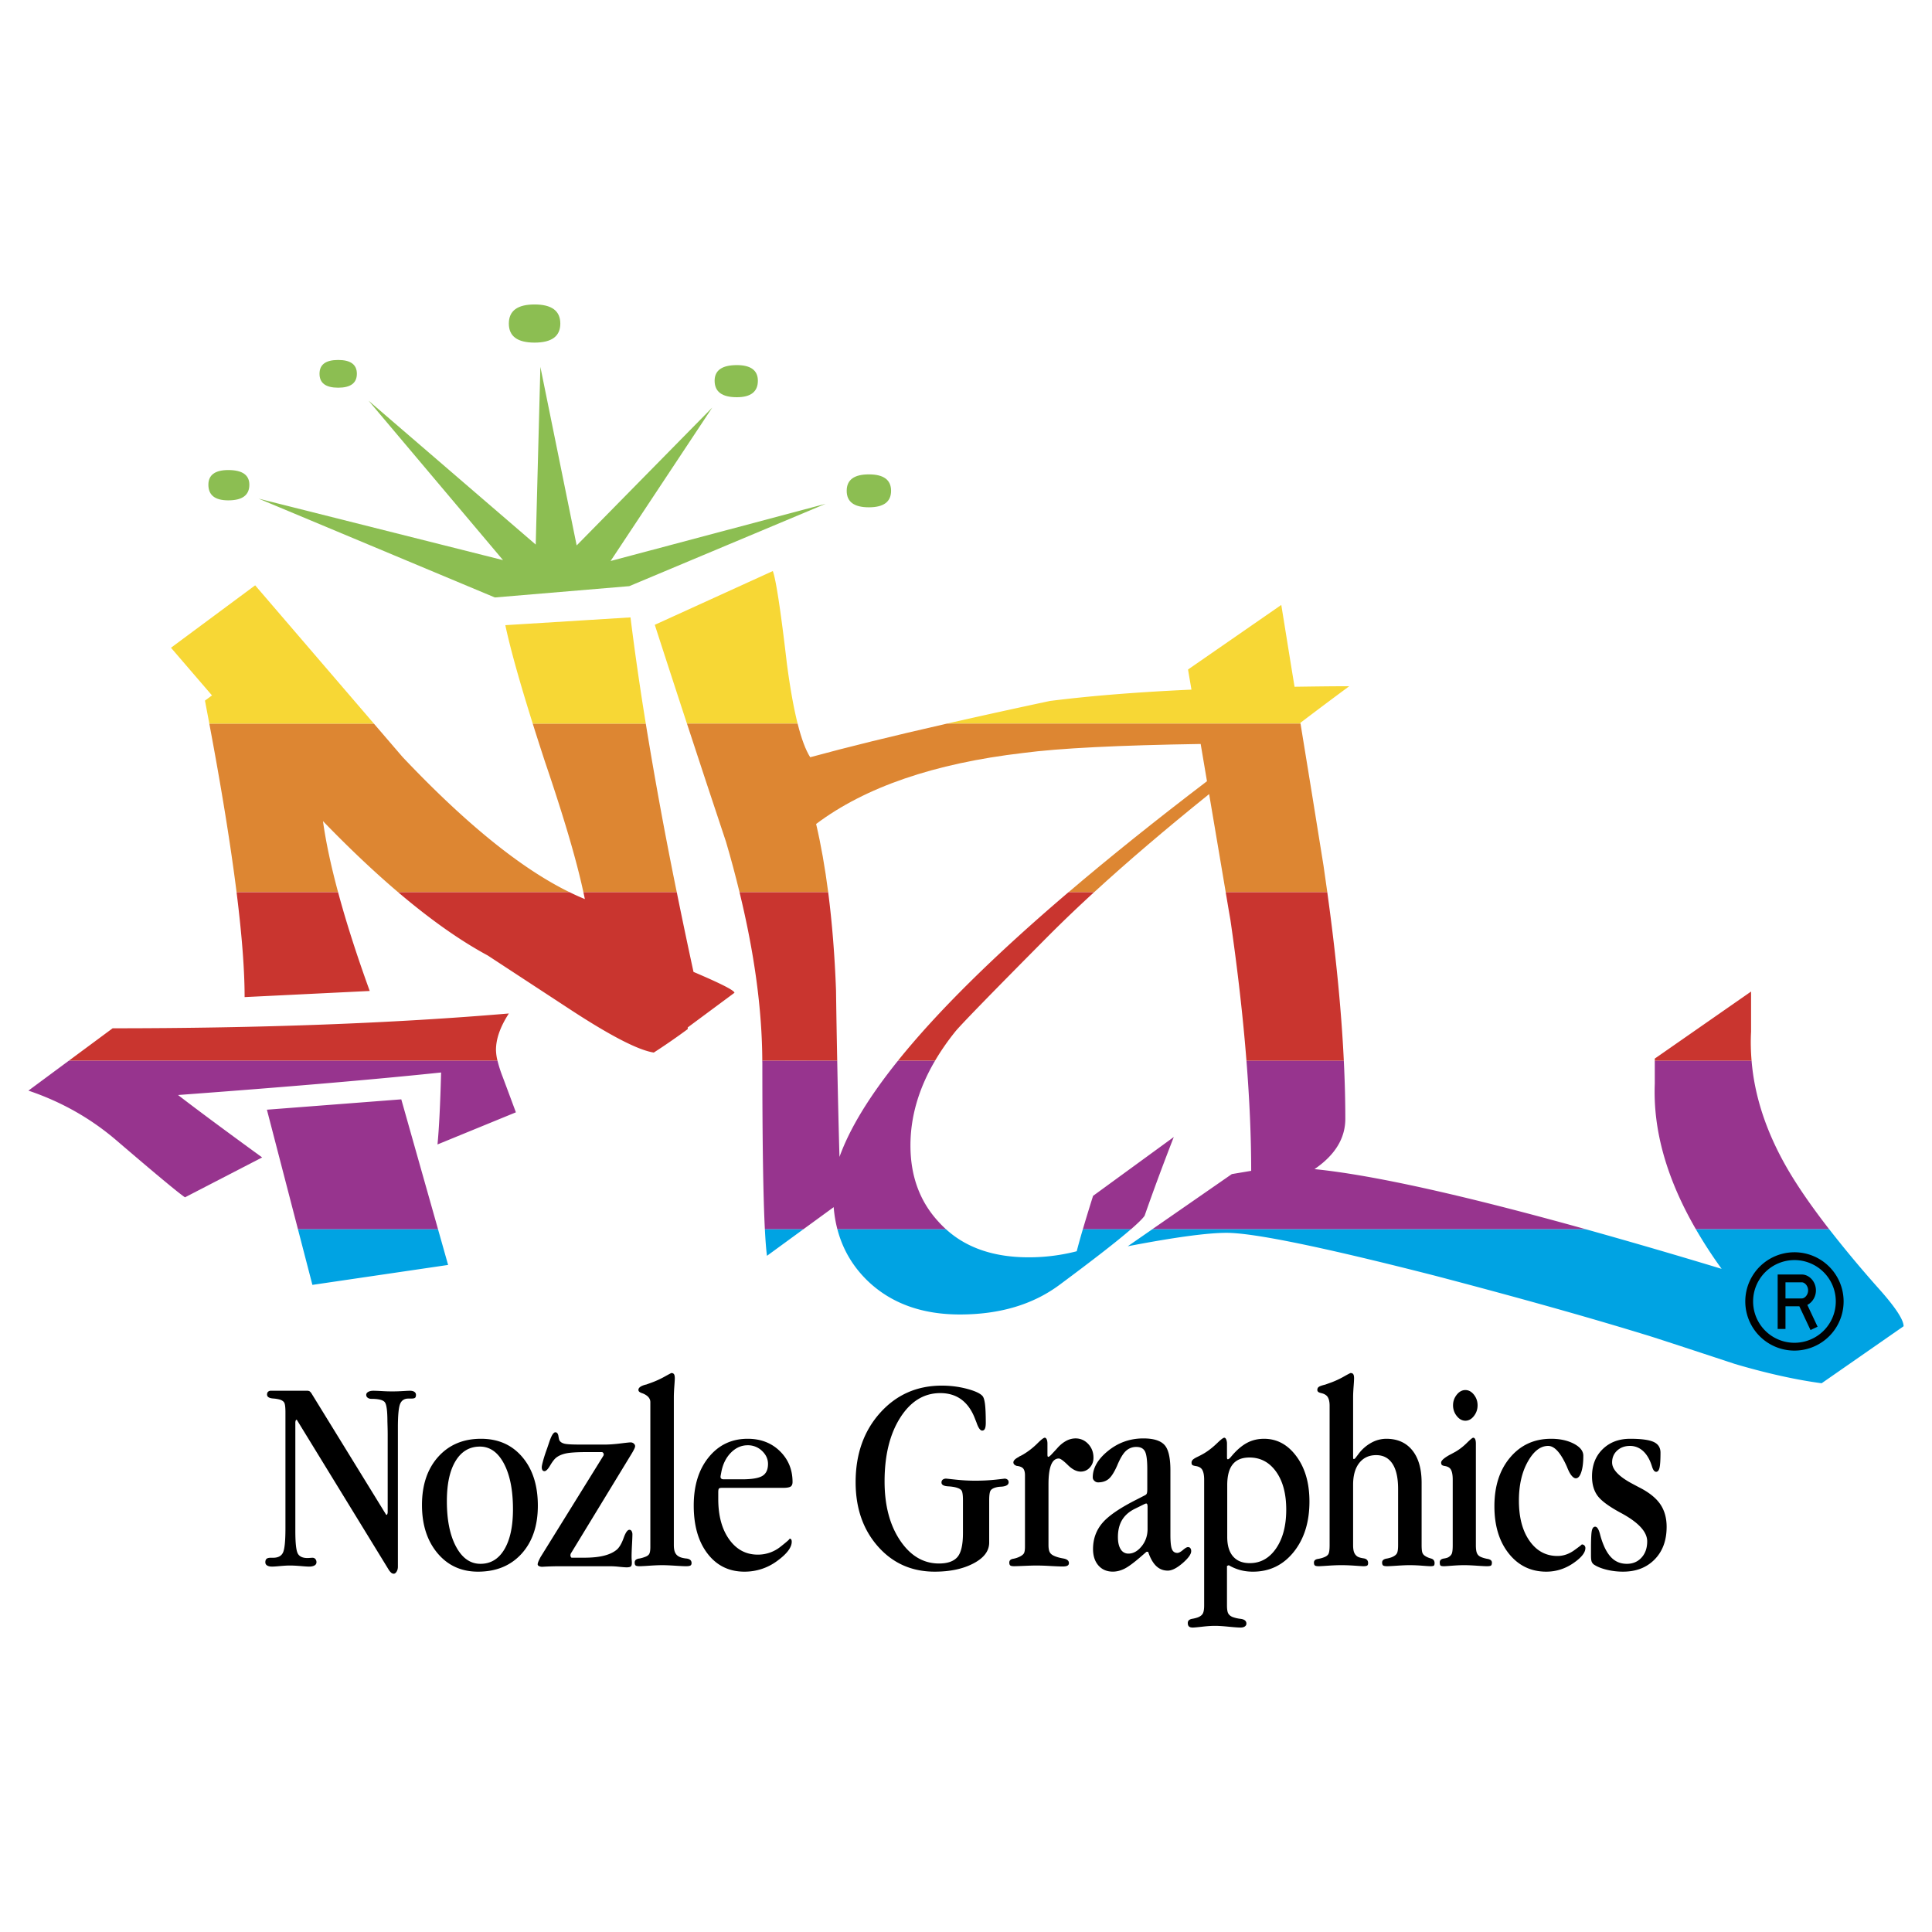 <svg xmlns="http://www.w3.org/2000/svg" width="2500" height="2500" viewBox="0 0 192.756 192.756"><path fill-rule="evenodd" clip-rule="evenodd" fill="#fff" d="M0 0h192.756v192.756H0V0z"/><path d="M27.04 138.754h3.563a.58.58 0 0 1 .27.045.772.772 0 0 1 .203.219l7.442 12.092c.018.018.036.027.054.027.027 0 .052-.029.075-.09a.584.584 0 0 0 .033-.209v-7.617c0-.307-.004-.617-.014-.928-.008-.311-.014-.471-.014-.482 0-1.057-.087-1.695-.264-1.916-.176-.221-.626-.332-1.348-.332a.593.593 0 0 1-.354-.109c-.099-.074-.148-.17-.148-.289s.065-.217.196-.295c.13-.076.304-.115.521-.115.145 0 .426.01.845.033a16.626 16.626 0 0 0 2.076 0c.378-.023.617-.033.716-.033.189 0 .338.035.446.107a.35.35 0 0 1 .163.303c0 .146-.032.246-.096.295-.063.051-.189.076-.379.076h-.284c-.397 0-.671.176-.82.527-.149.354-.224 1.148-.224 2.387v13.867c0 .18-.042.34-.127.482-.085.141-.181.211-.289.211a.404.404 0 0 1-.262-.109 1.38 1.38 0 0 1-.261-.326l-9.131-14.898c-.019-.018-.037-.027-.055-.027-.026 0-.052.029-.074.09a.584.584 0 0 0-.033.209V152.749c0 1.176.079 1.918.236 2.23.157.311.484.467.979.467.055 0 .138-.004.25-.014.113-.008.195-.014.25-.014.117 0 .211.041.284.127a.473.473 0 0 1 .108.322c0 .139-.066.246-.197.32-.132.074-.311.113-.538.113-.146 0-.43-.018-.856-.055-.427-.035-.78-.053-1.062-.053-.245 0-.564.018-.958.053-.395.037-.669.055-.823.055-.208 0-.371-.039-.489-.113a.357.357 0 0 1-.177-.32c0-.158.041-.273.122-.344.083-.07.219-.105.41-.105h.246c.482 0 .808-.166.975-.5.168-.336.253-1.152.253-2.453v-11.533c0-.5-.037-.822-.109-.967-.073-.145-.223-.254-.449-.328a3.407 3.407 0 0 0-.639-.107c-.426-.027-.639-.158-.639-.395 0-.119.034-.213.102-.279a.404.404 0 0 1 .295-.102zM50.281 146.029c.599 1.133.898 2.648.898 4.547 0 1.707-.286 3.043-.858 4.004-.572.963-1.367 1.443-2.385 1.443-1.009 0-1.821-.568-2.433-1.707s-.919-2.652-.919-4.539c0-1.729.291-3.066.872-4.018.581-.953 1.389-1.432 2.426-1.432.999.001 1.8.569 2.399 1.702zm-6.632 8.932c1.03 1.23 2.378 1.844 4.042 1.844 1.817 0 3.267-.598 4.349-1.791 1.08-1.193 1.621-2.791 1.621-4.791 0-2.018-.516-3.635-1.547-4.85-1.031-1.219-2.405-1.826-4.125-1.826-1.773 0-3.197.602-4.274 1.805-1.075 1.203-1.614 2.805-1.614 4.803.001 1.974.517 3.574 1.548 4.806zM57.874 144.125h2.454c.454 0 .972-.037 1.553-.109s.927-.109 1.036-.109a.47.47 0 0 1 .313.115c.09.078.136.166.136.266a.757.757 0 0 1-.084.266c-.058.123-.137.27-.241.443l-6.02 9.885a.504.504 0 0 0-.11.274.39.39 0 0 0 .041.176c.027.055.06.08.096.08h1.22c.795 0 1.462-.066 2-.203.537-.135.964-.34 1.282-.611.253-.227.477-.613.671-1.156.194-.545.386-.814.576-.814.09 0 .163.041.216.127a.647.647 0 0 1 .082.348c0 .172-.014.51-.041 1.014-.027.504-.041.914-.041 1.23 0 .072.004.17.014.297.009.127.014.221.014.283 0 .189-.04.311-.116.365-.077.055-.215.082-.413.082-.127 0-.372-.02-.732-.055a9.172 9.172 0 0 0-.908-.055h-4.963a29.707 29.707 0 0 0-1.793.054.743.743 0 0 1-.344-.068c-.085-.045-.128-.104-.128-.174 0-.072.024-.168.072-.285.049-.115.121-.266.217-.445l6.248-10.076a.365.365 0 0 0 .047-.104.325.325 0 0 0 .007-.059.25.25 0 0 0-.061-.158c-.041-.051-.084-.074-.129-.074h-1.437c-1.003 0-1.711.043-2.122.129s-.743.229-.996.428c-.181.146-.382.406-.604.783-.221.375-.409.562-.562.562-.091 0-.159-.033-.204-.102a.522.522 0 0 1-.068-.293c0-.109.048-.334.143-.678.094-.346.224-.738.386-1.184l.217-.641c.217-.652.42-.979.61-.979.163 0 .265.127.307.381.04.254.079.404.115.449.09.145.252.248.488.307.231.059.751.088 1.556.088zM67.229 139.393v14.75c0 .326.043.578.128.76.086.18.219.316.399.406.153.082.373.143.661.178.387.027.581.182.581.463 0 .117-.04.199-.115.244-.078.045-.219.068-.427.068-.19 0-.554-.016-1.091-.051s-.974-.053-1.307-.053c-.344 0-.769.018-1.274.053s-.831.051-.975.051c-.208 0-.342-.027-.4-.082-.059-.053-.088-.148-.088-.283 0-.236.162-.371.486-.406a3.06 3.06 0 0 0 .525-.15c.215-.072.362-.172.438-.299.077-.125.115-.367.115-.719V139.895c0-.373-.249-.662-.744-.869-.172-.055-.289-.109-.352-.164a.245.245 0 0 1-.094-.191c0-.225.244-.402.733-.529h.027l.49-.176a9.042 9.042 0 0 0 1.359-.617c.435-.242.662-.361.68-.361.118 0 .203.037.258.113s.082.215.082.414c0 .125-.016.398-.048.816-.031.419-.047.773-.047 1.062zM72.215 147.592c-.109 0-.189-.02-.244-.062-.054-.039-.082-.1-.082-.182v-.068l.082-.436c.153-.789.474-1.426.96-1.918.487-.488 1.042-.732 1.664-.732a2.01 2.01 0 0 1 1.434.564c.396.377.595.809.595 1.297 0 .572-.188.971-.562 1.197-.375.227-1.058.34-2.049.34h-1.798zm6.66.728c.13-.082.197-.236.197-.463 0-1.225-.42-2.248-1.261-3.074-.842-.824-1.913-1.236-3.214-1.236-1.592 0-2.887.611-3.885 1.836-.999 1.223-1.498 2.832-1.498 4.826 0 2.006.46 3.605 1.383 4.803.921 1.195 2.147 1.793 3.675 1.793a5.421 5.421 0 0 0 3.254-1.061c.976-.707 1.465-1.35 1.465-1.926 0-.107-.02-.186-.058-.236-.039-.049-.095-.074-.17-.074.09 0-.203.268-.879.799a3.598 3.598 0 0 1-2.286.799c-1.172 0-2.122-.508-2.848-1.523s-1.089-2.359-1.089-4.033v-.66c0-.197.022-.322.067-.371.046-.051.136-.074.271-.074h6.134c.364-.002.611-.045.742-.125zM96.075 152.955v-3.268c0-.514-.048-.842-.143-.98-.095-.141-.318-.25-.671-.332a4.426 4.426 0 0 0-.665-.082c-.443-.027-.663-.152-.663-.377a.36.36 0 0 1 .121-.291.55.55 0 0 1 .353-.102c.018 0 .345.035.983.104a18.48 18.48 0 0 0 1.905.102c.723 0 1.4-.035 2.033-.102.633-.068.928-.104.881-.104.127 0 .229.033.305.096.078.062.117.152.117.27 0 .242-.223.387-.67.432-.219.01-.387.025-.504.055-.318.07-.525.182-.621.332-.098.148-.145.475-.145.98v4.215c0 .836-.521 1.529-1.566 2.078-1.043.549-2.333.824-3.869.824-2.295 0-4.185-.84-5.667-2.52-1.481-1.68-2.223-3.816-2.223-6.408 0-2.789.812-5.094 2.437-6.91 1.626-1.814 3.679-2.723 6.162-2.723.866 0 1.7.105 2.499.316.798.211 1.316.449 1.55.709.117.117.203.387.258.805.053.42.08 1.043.08 1.871 0 .271-.029.471-.086.596-.059.127-.15.189-.275.189-.195 0-.389-.279-.576-.836-.082-.199-.143-.357-.188-.473-.325-.801-.773-1.406-1.342-1.816-.569-.408-1.26-.615-2.073-.615-1.627 0-2.959.82-3.999 2.457-1.039 1.639-1.558 3.758-1.558 6.355 0 2.389.516 4.35 1.547 5.885 1.031 1.535 2.326 2.303 3.883 2.303.85 0 1.461-.213 1.832-.639.372-.423.558-1.222.558-2.396zM104.504 144.033v1.068c0 .109.008.178.023.207a.07.07 0 0 0 .066.039c.047 0 .117-.045.215-.139a1.59 1.59 0 0 1 .059-.055l.557-.6c.287-.34.592-.598.91-.775a1.97 1.97 0 0 1 .967-.268c.502 0 .928.188 1.275.559.346.373.52.828.52 1.367 0 .395-.125.725-.373.988a1.182 1.182 0 0 1-.898.398c-.414 0-.842-.217-1.283-.652-.443-.436-.744-.654-.906-.654-.342 0-.6.217-.77.643-.172.43-.258 1.076-.258 1.941v6.037c0 .328.041.568.123.723.08.154.227.275.436.367.234.109.535.195.896.258.391.064.584.217.584.463 0 .119-.049.205-.148.258-.102.055-.254.082-.463.082-.234 0-.643-.016-1.223-.047a25.329 25.329 0 0 0-1.371-.049c-.316 0-.73.012-1.236.035-.508.021-.848.033-1.018.033-.209 0-.344-.027-.4-.082-.061-.053-.09-.15-.09-.285 0-.217.145-.344.432-.381a2.39 2.39 0 0 0 .607-.205c.205-.1.346-.211.418-.332.07-.123.107-.342.107-.66V147.176c0-.271-.051-.48-.15-.627-.102-.145-.295-.238-.58-.285-.008-.01-.027-.01-.055 0-.246-.072-.371-.193-.371-.363 0-.18.188-.365.559-.555l.027-.033c.107-.045.223-.104.346-.174a7.205 7.205 0 0 0 1.477-1.144c.371-.367.611-.553.721-.553.08 0 .146.057.195.166.049.111.073.251.073.425zM114.494 152.533c0 .676-.199 1.258-.596 1.744-.395.484-.834.727-1.309.727a.869.869 0 0 1-.777-.436c-.186-.291-.277-.697-.277-1.215 0-.662.135-1.223.404-1.684.271-.459.682-.828 1.23-1.109l.904-.445c.055-.027.107-.053.162-.074a.37.37 0 0 1 .121-.035c.047 0 .078.023.102.074a.742.742 0 0 1 .035.264v2.189h.001zm1.674-8.385c-.4-.424-1.098-.637-2.09-.637-1.326 0-2.5.414-3.52 1.238-1.021.826-1.533 1.709-1.533 2.646 0 .137.055.254.164.352.107.102.229.15.365.15.426 0 .775-.113 1.051-.338.275-.227.559-.67.85-1.328.295-.713.588-1.203.877-1.471a1.493 1.493 0 0 1 1.053-.398c.404 0 .688.145.846.439.156.293.234.887.234 1.781v1.977c0 .244-.02.402-.061.475-.039.072-.123.135-.25.189l-.688.355c-1.707.854-2.867 1.646-3.486 2.375-.617.73-.928 1.594-.928 2.592 0 .689.182 1.238.541 1.646.361.408.84.611 1.436.611.369 0 .746-.092 1.131-.277s.932-.586 1.645-1.201l.582-.504h.16c.217.641.486 1.115.807 1.422.322.307.707.459 1.158.459.408 0 .898-.248 1.473-.742.572-.496.859-.895.859-1.195a.487.487 0 0 0-.08-.299c-.053-.072-.135-.109-.244-.109-.107 0-.277.096-.5.289-.227.193-.412.289-.557.289-.254 0-.434-.121-.535-.363-.104-.242-.156-.719-.156-1.432v-6.447c-.001-1.272-.202-2.12-.604-2.544z" fill-rule="evenodd" clip-rule="evenodd"/><path d="M122.441 148.18c0-.936.182-1.629.549-2.082.365-.455.922-.682 1.67-.682 1.102 0 1.988.475 2.662 1.42.672.945 1.006 2.207 1.006 3.781 0 1.584-.334 2.871-1.006 3.857-.674.986-1.551 1.48-2.633 1.48-.723 0-1.277-.223-1.666-.67-.389-.449-.582-1.094-.582-1.936v-5.168zm-.103-4.569c-.049-.111-.115-.168-.195-.168-.1 0-.33.174-.688.52s-.713.639-1.066.875c-.119.08-.24.156-.361.223-.121.07-.283.154-.482.254-.271.127-.451.232-.537.32-.086.084-.129.182-.129.291s.025.186.074.232c.051.045.156.08.322.107.336.047.564.178.682.395.119.217.18.537.18.963v12.553c0 .357-.041.621-.123.787s-.246.299-.488.396a3.3 3.3 0 0 1-.529.141c-.33.045-.492.188-.492.426 0 .156.037.271.115.346.078.072.203.109.377.109.135 0 .449-.029.943-.084.494-.057.922-.086 1.285-.086.336 0 .785.029 1.354.086.564.055.963.084 1.189.084.182 0 .324-.037.428-.109s.156-.168.156-.285c0-.273-.205-.434-.613-.479a3.36 3.36 0 0 1-.793-.189c-.199-.092-.338-.213-.416-.367-.076-.154-.115-.414-.115-.775v-3.941l.178-.074a4.69 4.69 0 0 0 1.158.488c.393.105.811.156 1.254.156 1.654 0 3.006-.652 4.061-1.959 1.051-1.309 1.576-2.988 1.576-5.043 0-1.828-.43-3.328-1.293-4.498-.863-1.172-1.939-1.758-3.232-1.758-.604 0-1.152.125-1.645.377s-.982.652-1.469 1.201l-.273.318a.812.812 0 0 1-.129.109c-.043.029-.072.041-.09.041-.037 0-.062-.014-.076-.047a.42.42 0 0 1-.02-.156v-1.346a1.098 1.098 0 0 0-.078-.434zM135 139.387v5.818c0 .164.004.266.014.307s.023.061.043.061a.193.193 0 0 0 .113-.047.556.556 0 0 0 .113-.129l.27-.354a3.933 3.933 0 0 1 1.262-1.1 3.104 3.104 0 0 1 1.492-.396c1.113 0 1.979.383 2.598 1.15.621.77.93 1.848.93 3.238v6.219c0 .371.025.623.076.758s.139.242.268.322c.156.109.354.193.592.258.238.062.357.217.357.459 0 .117-.021.197-.061.242-.043.045-.158.068-.35.068-.092 0-.369-.016-.826-.051a16.405 16.405 0 0 0-1.225-.053c-.348 0-.773.018-1.285.053s-.84.051-.984.051c-.209 0-.348-.027-.41-.08-.062-.055-.094-.15-.094-.285 0-.225.168-.359.504-.404.219-.045.387-.096.504-.148.229-.1.383-.219.465-.359.082-.139.123-.416.123-.83v-5.607c0-1.096-.186-1.932-.561-2.506s-.916-.863-1.629-.863c-.711 0-1.271.26-1.684.781-.41.52-.615 1.244-.615 2.168v6.027c0 .316.035.559.102.73a.87.87 0 0 0 .318.404c.125.082.336.145.633.189s.443.203.443.473c0 .117-.029.197-.086.242-.061.045-.188.068-.389.068-.053 0-.326-.016-.82-.051-.49-.035-.949-.053-1.373-.053-.398 0-.846.018-1.348.053s-.803.051-.9.051c-.209 0-.342-.027-.4-.08-.059-.055-.088-.148-.088-.281 0-.215.152-.34.459-.375.223-.045.398-.094.523-.146.227-.082.379-.191.459-.326.082-.137.123-.436.123-.898v-13.91c0-.363-.061-.645-.178-.844-.119-.199-.336-.336-.654-.41-.152-.035-.258-.078-.311-.129a.236.236 0 0 1-.082-.193c0-.125.047-.225.143-.297s.311-.148.646-.23l.492-.176c.471-.168.92-.375 1.348-.617.426-.242.658-.361.695-.361.117 0 .203.037.256.113.057.076.084.215.084.412 0 .152-.016.438-.049.855-.03.419-.046.759-.046 1.019zM147.248 144.029v10.154c0 .342.035.596.102.762.07.168.186.291.35.371s.377.148.643.203c.336.045.504.17.504.377 0 .145-.027.24-.082.291-.053.049-.193.074-.42.074-.154 0-.486-.016-.998-.051s-.93-.053-1.256-.053c-.361 0-.77.018-1.223.053s-.719.051-.801.051c-.199 0-.32-.027-.359-.08-.041-.055-.062-.156-.062-.309 0-.205.131-.33.391-.375.188-.027.336-.066.445-.119.18-.102.299-.223.363-.367.061-.145.094-.422.094-.828v-6.561c0-.424-.055-.746-.162-.961-.107-.219-.318-.35-.633-.396-.152-.027-.25-.064-.295-.115s-.066-.127-.066-.227c0-.201.289-.461.865-.779.057-.027.146-.074.271-.143.127-.068.23-.125.312-.17.398-.236.77-.527 1.117-.871s.559-.518.631-.518c.09 0 .156.051.201.15.045.103.068.248.068.437zm-1.047-5.343c.324 0 .609.154.852.463.244.309.365.66.365 1.059 0 .4-.121.756-.365 1.068-.242.312-.527.469-.852.469s-.611-.156-.859-.469a1.68 1.68 0 0 1-.371-1.068c0-.398.125-.75.371-1.059.248-.309.535-.463.859-.463zM154.748 143.547c.889 0 1.646.166 2.277.494.629.33.943.73.943 1.199 0 .678-.066 1.223-.205 1.633-.135.412-.314.617-.543.617-.117 0-.242-.07-.373-.211s-.256-.342-.373-.604a4.3 4.3 0 0 1-.137-.326c-.615-1.393-1.24-2.09-1.875-2.09-.77 0-1.449.525-2.037 1.576-.588 1.047-.883 2.344-.883 3.881 0 1.674.352 3.014 1.061 4.018.705 1.004 1.635 1.506 2.785 1.506.588 0 1.148-.191 1.684-.578.533-.383.779-.576.734-.576.107 0 .195.035.264.1a.36.36 0 0 1 .104.266c0 .459-.412.967-1.23 1.523-.82.553-1.711.83-2.672.83-1.529 0-2.775-.602-3.736-1.805-.959-1.203-1.439-2.777-1.439-4.721 0-2.01.525-3.635 1.576-4.873 1.05-1.24 2.407-1.859 4.075-1.859zM162.639 143.547c1.094 0 1.875.104 2.336.312.463.209.693.568.693 1.076 0 .729-.033 1.229-.096 1.5-.064.273-.178.408-.34.408-.166 0-.301-.174-.41-.525s-.229-.635-.355-.855c-.219-.391-.484-.689-.797-.895a1.87 1.87 0 0 0-1.043-.309c-.518 0-.945.154-1.283.465-.336.309-.504.705-.504 1.186 0 .719.711 1.445 2.133 2.184.283.152.506.271.672.354.934.488 1.605 1.039 2.018 1.652.41.613.617 1.359.617 2.234 0 1.355-.398 2.439-1.197 3.252-.797.812-1.844 1.219-3.141 1.219a6.928 6.928 0 0 1-1.598-.182c-.512-.123-.928-.281-1.244-.48a.661.661 0 0 1-.285-.303c-.057-.123-.082-.346-.082-.67v-.689c0-.928.029-1.521.088-1.777s.17-.385.332-.385c.188 0 .35.248.48.748a7.8 7.8 0 0 0 .439 1.273c.264.576.576.998.941 1.273.363.273.797.41 1.297.41.6 0 1.088-.207 1.465-.621.379-.414.566-.953.566-1.619 0-.965-.896-1.924-2.695-2.877-1.154-.627-1.912-1.191-2.271-1.693-.361-.504-.539-1.141-.539-1.912 0-1.115.352-2.021 1.057-2.713.707-.693 1.623-1.041 2.746-1.041z" fill-rule="evenodd" clip-rule="evenodd"/><path fill-rule="evenodd" clip-rule="evenodd" fill="#3073b2" d="M49.636 105.83H6.862l42.774.002v-.002zM37.303 72.195h-16.42 16.42zM23.603 89.015h.163-.163z"/><path d="M33.73 89.015c-.708-2.628-1.216-5-1.507-7.092 2.618 2.706 5.117 5.069 7.498 7.092l17.107.001c-4.8-2.336-10.359-6.829-16.669-13.495l-2.856-3.326h-16.42c1.23 6.545 2.134 12.149 2.72 16.819H33.73v.001zM53.151 72.195c.38 1.207.787 2.48 1.235 3.844 1.884 5.534 3.149 9.848 3.819 12.976h9.316a427.171 427.171 0 0 1-3.091-16.821l-11.279.001z" fill-rule="evenodd" clip-rule="evenodd" fill="#dd8632"/><path fill-rule="evenodd" clip-rule="evenodd" fill="#413f3e" d="M23.766 89.015h9.964-9.964zM56.828 89.016l-17.107-.001v.001h17.108-.001zM58.206 89.016h9.316-9.316z"/><path fill-rule="evenodd" clip-rule="evenodd" fill="#8cbe52" d="M63.122 55.385l-2.203.586.388-.586.003-.004 9.749-14.716-13.525 13.753-3.62-17.815-.464 17.729-16.676-14.356 12.99 15.404.003.005.421.498-1.984-.498-.017-.005-22.381-5.63 13.458 5.629.011.005 10.096 4.224 13.413-1.128 7.379-3.095.008-.003 12.202-5.118-19.237 5.117-.014.004zM33.74 38.68c1.237 0 1.865-.46 1.865-1.389 0-.922-.628-1.377-1.865-1.377-1.243 0-1.862.455-1.862 1.377 0 .929.619 1.389 1.862 1.389zM53.333 34.182c1.709 0 2.57-.631 2.57-1.897 0-1.272-.861-1.909-2.57-1.909-1.711 0-2.566.637-2.566 1.909.001 1.265.856 1.897 2.566 1.897zM86.689 47.329c-1.482 0-2.214.548-2.214 1.639 0 1.098.732 1.646 2.214 1.646 1.474 0 2.214-.548 2.214-1.646.001-1.091-.74-1.639-2.214-1.639zM73.515 39.631c1.389 0 2.098-.546 2.098-1.646 0-1.033-.709-1.558-2.098-1.558-1.482 0-2.217.525-2.217 1.558 0 1.099.735 1.646 2.217 1.646zM22.774 46.897c-1.319 0-1.984.491-1.984 1.465 0 1.044.665 1.559 1.984 1.559 1.401 0 2.104-.515 2.104-1.559 0-.974-.703-1.465-2.104-1.465z"/><path fill-rule="evenodd" clip-rule="evenodd" fill="#3073b2" d="M32.867 122.65h10.837-10.837z"/><path fill-rule="evenodd" clip-rule="evenodd" fill="#373b8d" d="M29.729 122.65h3.138-3.138z"/><path fill-rule="evenodd" clip-rule="evenodd" fill="#3073b2" d="M108.035 122.646v.002h4.795l.002-.002h-4.797zM94.388 122.648h-10.84H94.39h-.002zM94.478 72.195h35.272-35.272zM169.199 122.645h13.303-13.303zM158.223 122.645l-43.266.001v.002l43.272-.002-.006-.001zM165.098 105.836h9.658v-.002h-9.658v.002zM76.312 122.648h3.834-3.834zM79.579 72.195H68.538h11.041zM89.586 105.832l3.701.002v-.002h-3.701zM124.359 105.834h9.713-9.713zM83.529 105.832h-7.475l7.475.002v-.002z"/><path d="M25.457 58.399l-8.397 6.227 4.091 4.756-.703.519c.15.778.294 1.541.436 2.294h16.42L25.457 58.399zM62.904 61.597l-12.488.776c.486 2.293 1.402 5.577 2.735 9.821h11.28a285.553 285.553 0 0 1-1.527-10.597zM78.504 66.179c-.618-5.323-1.094-8.392-1.4-9.204l-11.776 5.363a2690.7 2690.7 0 0 0 3.209 9.857h11.042c-.396-1.573-.754-3.575-1.075-6.016zM134.615 68.465c-1.906 0-3.66.029-5.457.053-.451-2.72-.877-5.433-1.324-8.164l-9.303 6.443c.109.671.229 1.336.34 2.007-5.297.24-10.033.613-14.123 1.132a758.908 758.908 0 0 0-10.27 2.259h35.272l-.012-.076a424.684 424.684 0 0 1 4.877-3.654z" fill-rule="evenodd" clip-rule="evenodd" fill="#f7d735"/><path d="M80.835 75.55c-.454-.709-.872-1.831-1.256-3.355H68.538c1.289 3.934 2.585 7.866 3.896 11.793.508 1.715.948 3.385 1.349 5.028h8.846c-.318-2.451-.716-4.727-1.205-6.807 4.891-3.677 11.782-6.046 20.646-7.084 3.633-.48 9.57-.771 17.721-.899.207 1.242.42 2.473.629 3.716-5.127 3.904-9.729 7.595-13.814 11.075h2.555c3.279-3.007 7.1-6.269 11.475-9.791.555 3.261 1.1 6.529 1.654 9.791h10.135c-.121-.875-.242-1.75-.377-2.648-.744-4.713-1.529-9.45-2.295-14.174H94.478c-5.476 1.247-10.028 2.366-13.643 3.355z" fill-rule="evenodd" clip-rule="evenodd" fill="#dd8632"/><path d="M49.484 104.75c0-1.096.424-2.305 1.284-3.635-11.583.986-24.772 1.477-39.53 1.477l-4.374 3.238h42.772a4.768 4.768 0 0 1-.152-1.08zM58.352 89.701a24.067 24.067 0 0 1-1.523-.685H39.721c3.199 2.719 6.183 4.826 8.94 6.312l8.053 5.274c4.12 2.707 6.962 4.178 8.515 4.412a65.492 65.492 0 0 0 3.386-2.34v-.168l4.661-3.455c0-.234-1.36-.924-4.085-2.084a576.576 576.576 0 0 1-1.669-7.951h-9.316c.049.229.103.469.146.685zM36.888 98.869c-1.316-3.626-2.363-6.904-3.158-9.854H23.602c.535 4.27.803 7.765.803 10.466l12.483-.612zM89.586 105.832h3.701a24.329 24.329 0 0 1 1.992-2.873c.386-.514 3.493-3.717 9.336-9.599a135.15 135.15 0 0 1 4.543-4.343h-2.555c-7.4 6.305-13.078 11.913-17.017 16.815zM174.705 102.941v-4.014l-9.607 6.688v.219h9.658c-.08-.967-.106-1.93-.051-2.893zM122.762 91.802c.723 4.999 1.254 9.668 1.598 14.032h9.713c-.242-5.041-.795-10.65-1.65-16.817h-10.135c.157.928.312 1.859.474 2.785zM83.41 98.816c-.131-3.548-.396-6.807-.782-9.8h-8.846c1.491 6.115 2.25 11.726 2.272 16.816h7.475c-.046-2.338-.088-4.678-.119-7.016z" fill-rule="evenodd" clip-rule="evenodd" fill="#c9352f"/><path d="M11.58 113.744c3.965 3.402 6.267 5.311 6.877 5.713l7.697-3.98c-3.88-2.824-6.675-4.902-8.391-6.227 10.88-.805 19.628-1.553 26.246-2.248-.085 3.176-.202 5.557-.36 7.18l7.821-3.205c-.47-1.266-.914-2.461-1.337-3.588a12.63 12.63 0 0 1-.496-1.557l-42.775-.002-4.028 2.982c3.269 1.104 6.18 2.743 8.746 4.932z" fill-rule="evenodd" clip-rule="evenodd" fill="#97348e"/><path fill-rule="evenodd" clip-rule="evenodd" fill="#97348e" d="M43.704 122.65l-3.668-12.968-13.407 1.033 3.1 11.935h13.975zM114.197 121.295c.928-2.65 1.904-5.27 2.912-7.855l-8.053 5.871a194.165 194.165 0 0 0-1.021 3.336h4.797c.719-.624 1.178-1.075 1.365-1.352zM134.223 111.619c0-1.836-.051-3.768-.15-5.785h-9.713c.309 3.914.471 7.58.471 10.98l-1.932.326-7.941 5.506 43.266-.002c-12.242-3.41-21.27-5.418-27.076-6 2.043-1.396 3.075-3.07 3.075-5.025zM165.098 108.123c-.184 4.645 1.188 9.488 4.102 14.521h13.3c-1.828-2.355-3.279-4.465-4.324-6.311-2-3.531-3.135-7.031-3.42-10.498h-9.658v2.288zM83.176 120.438c.062.771.188 1.508.372 2.211h10.84c-.26-.238-.513-.486-.751-.752-1.864-2.02-2.801-4.553-2.801-7.611 0-2.861.819-5.68 2.451-8.451h-3.701c-2.868 3.57-4.818 6.77-5.831 9.59-.092-3.191-.164-6.391-.226-9.59l-7.475-.002c0 .076.005.156.005.232 0 7.76.083 13.281.252 16.584h3.833l3.032-2.211z"/><path fill-rule="evenodd" clip-rule="evenodd" fill="#00a3e3" d="M29.729 122.65l1.439 5.543 13.54-1.99-1.004-3.553H29.729zM107.424 124.838a19.12 19.12 0 0 1-4.789.605c-3.457 0-6.201-.936-8.245-2.795H83.549c.518 1.979 1.518 3.689 3.009 5.137 2.331 2.24 5.407 3.361 9.208 3.361 3.962 0 7.271-.982 9.917-2.938 3.379-2.508 5.758-4.357 7.146-5.561h-4.795a71.39 71.39 0 0 0-.61 2.191zM76.521 125.293l3.624-2.645h-3.833c.059 1.149.129 2.034.209 2.645zM171.768 126.594a633.998 633.998 0 0 0-13.539-3.947l-43.271.002-2.443 1.691c4.643-.893 7.934-1.34 9.857-1.34 2.721 0 9.654 1.43 20.797 4.277 8.74 2.293 15.98 4.334 21.75 6.127 2.73.881 5.441 1.779 8.172 2.678 3.209.945 6.088 1.58 8.652 1.926l8.18-5.689c0-.672-.879-1.984-2.639-3.934a117.947 117.947 0 0 1-4.781-5.74H169.2a46.179 46.179 0 0 0 2.568 3.949z"/><path d="M179.033 134.359a4.515 4.515 0 1 0-.001-9.03 4.515 4.515 0 0 0 .001 9.03m-1.285-1.771v-5.041h2.023m1.217 4.986l-1.199-2.549m-2.029-.045h2.018m-.001-.005c.502 0 1.008-.531 1.008-1.188 0-.695-.527-1.199-1.014-1.199" fill="none" stroke="#000" stroke-width=".78" stroke-miterlimit="2.613"/></svg>